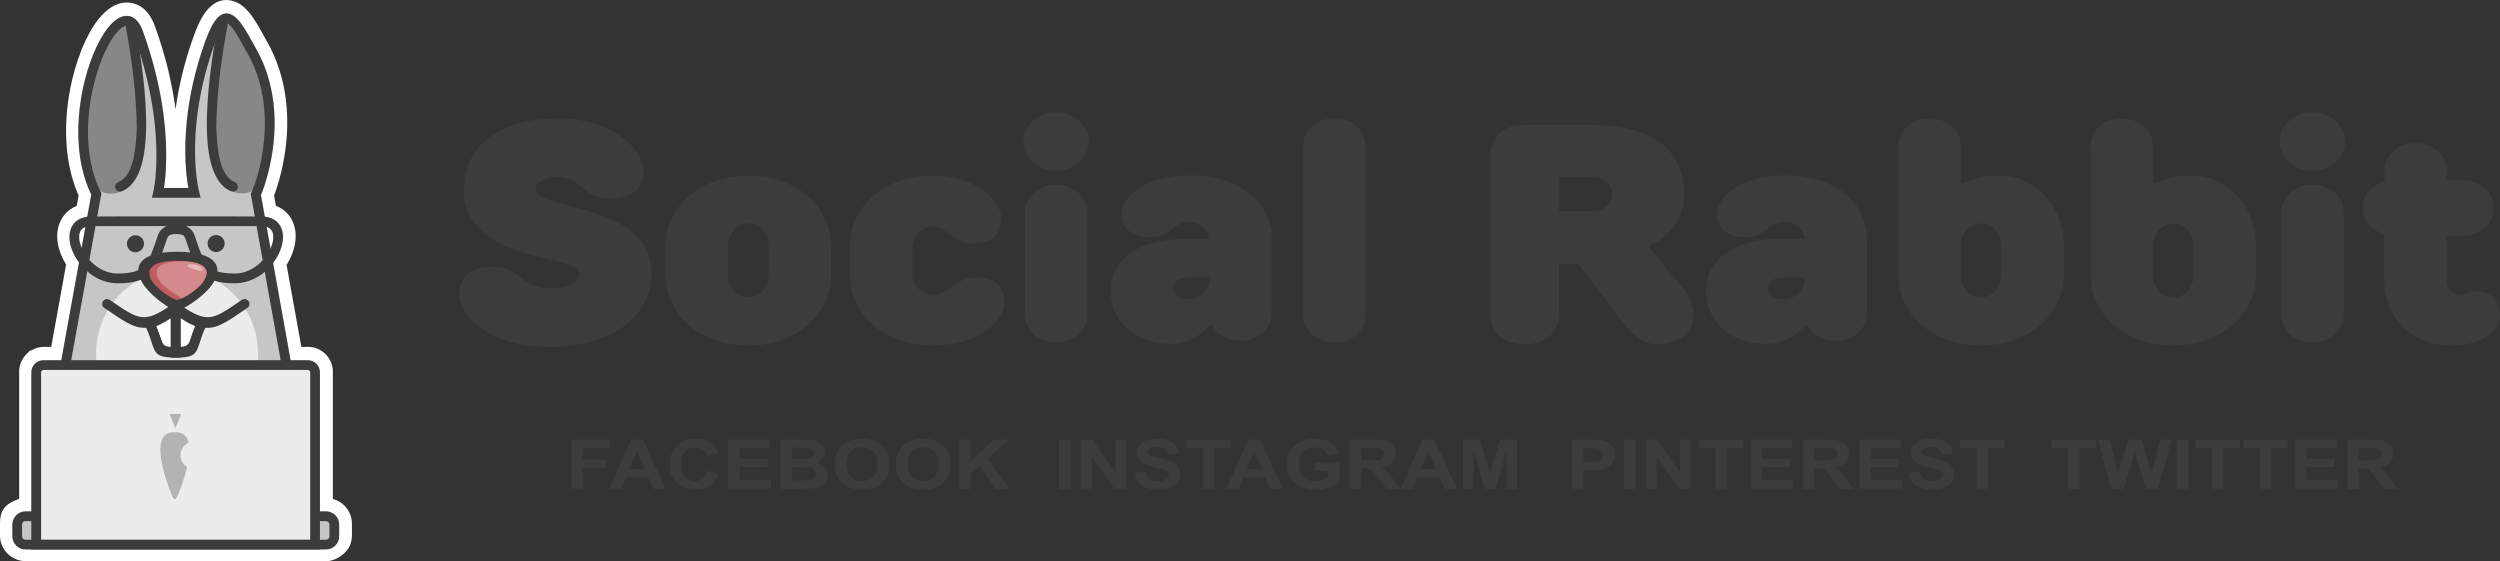 <svg width="245" height="55" viewBox="0 0 245 55" fill="none" xmlns="http://www.w3.org/2000/svg">
<rect x="0" y="0" width="245" height="55" fill="#333333" stroke="none"/>
<path d="M16.075 18.335H18.461C18.254 17.2 17.991 14.873 18.319 11.719C18.441 10.563 18.643 9.296 18.956 7.929L18.982 7.823C19.27 6.576 19.654 5.254 20.159 3.866C20.958 1.666 21.716 0.984 22.595 1.302C23.414 1.6 24.132 2.907 25.072 4.633L25.208 4.881C26.431 7.116 26.871 9.468 26.917 11.608C26.957 13.42 26.704 15.085 26.401 16.397L26.376 16.503V16.508C26.083 17.75 25.749 18.653 25.582 19.042L25.961 21.161C26.805 21.257 27.326 21.681 27.579 22.287C27.735 22.66 27.776 23.089 27.715 23.548C27.66 23.977 27.513 24.427 27.291 24.866C27.149 25.148 26.977 25.426 26.775 25.688L28.488 35.221H30.172C30.5 35.221 30.798 35.358 31.015 35.57C31.233 35.787 31.364 36.084 31.364 36.413V50.034H31.945C32.299 50.034 32.623 50.18 32.86 50.412C33.093 50.644 33.239 50.967 33.239 51.326V52.481C33.239 52.835 33.093 53.158 32.86 53.395C32.628 53.627 32.304 53.773 31.951 53.773H30.924H30.485C21.645 53.773 12.805 53.773 3.965 53.773H3.526H2.5C2.146 53.773 1.822 53.627 1.59 53.395C1.358 53.163 1.211 52.84 1.211 52.486V51.331C1.211 50.977 1.358 50.654 1.59 50.422C1.822 50.19 2.146 50.044 2.505 50.044H3.086V36.418C3.086 36.09 3.223 35.792 3.435 35.575C3.652 35.358 3.95 35.227 4.279 35.227H6.017L7.751 25.658C7.559 25.401 7.397 25.133 7.261 24.866C7.038 24.427 6.892 23.972 6.836 23.548C6.776 23.089 6.816 22.66 6.973 22.287C7.225 21.686 7.736 21.262 8.565 21.166L8.954 19.011C7.352 15.681 7.443 11.527 8.241 8.126C8.555 6.793 8.974 5.572 9.449 4.563C9.894 3.614 10.384 2.837 10.885 2.307C11.456 1.696 12.057 1.393 12.633 1.494C13.2 1.59 13.68 2.049 14.003 2.948C15.155 6.132 15.767 8.973 16.06 11.345C16.475 14.717 16.257 17.169 16.075 18.335ZM26.138 22.166L26.517 24.265C26.644 23.977 26.73 23.69 26.765 23.417C26.805 23.125 26.78 22.857 26.694 22.645C26.603 22.428 26.421 22.262 26.138 22.166ZM8.009 24.22L8.378 22.176C8.11 22.272 7.938 22.438 7.852 22.645C7.761 22.857 7.741 23.125 7.781 23.417C7.817 23.675 7.893 23.947 8.009 24.22Z" fill="white"/>
<path d="M18.463 19.552H14.647L14.869 18.144C14.97 17.508 15.082 16.448 15.077 15.035C15.072 14.046 15.011 12.86 14.839 11.487C14.688 10.251 14.45 8.898 14.096 7.455C13.783 6.173 13.373 4.805 12.853 3.357C12.752 3.079 12.646 2.887 12.534 2.766C12.489 2.721 12.459 2.696 12.433 2.691C12.403 2.686 12.357 2.701 12.292 2.731C12.13 2.807 11.958 2.943 11.781 3.13C11.599 3.326 11.397 3.594 11.19 3.922C10.978 4.255 10.771 4.639 10.568 5.068C10.341 5.562 10.129 6.087 9.942 6.627C9.76 7.167 9.588 7.757 9.441 8.388C9.037 10.109 8.825 12.032 8.946 13.919C9.052 15.514 9.391 17.079 10.063 18.467L10.235 18.82C9.173 24.689 8.107 30.564 7.046 36.433H4.311V51.25H2.507C2.497 51.25 2.487 51.25 2.482 51.25C2.477 51.25 2.471 51.26 2.461 51.265C2.456 51.27 2.451 51.281 2.446 51.291C2.446 51.296 2.441 51.301 2.441 51.311V52.467C2.441 52.477 2.441 52.487 2.441 52.487C2.446 52.497 2.451 52.507 2.456 52.512C2.461 52.517 2.471 52.522 2.482 52.527C2.487 52.527 2.492 52.527 2.502 52.527H3.968V52.532C30.891 52.537 -13.712 52.527 17.23 52.527H30.492H31.958C31.968 52.527 31.978 52.527 31.978 52.527C31.988 52.522 31.993 52.517 32.003 52.512C32.013 52.502 32.018 52.497 32.018 52.492C32.018 52.487 32.018 52.482 32.018 52.467V51.311C32.018 51.301 32.018 51.291 32.018 51.286C32.018 51.281 32.008 51.276 32.003 51.265V51.26C31.998 51.255 31.993 51.25 31.983 51.245C31.978 51.245 31.973 51.245 31.958 51.245H30.148V36.448H27.475C26.423 30.594 25.372 24.74 24.316 18.886L24.457 18.552C24.543 18.351 24.685 17.992 24.836 17.503C24.948 17.144 25.069 16.71 25.185 16.226V16.216L25.21 16.115C25.367 15.444 25.509 14.677 25.594 13.839C25.67 13.132 25.711 12.385 25.695 11.623C25.675 10.579 25.544 9.468 25.261 8.343C25.013 7.374 24.649 6.4 24.139 5.456L24.002 5.209C23.552 4.386 23.158 3.66 22.779 3.114C22.521 2.736 22.314 2.494 22.183 2.443C22.148 2.428 22.233 2.474 22.218 2.489C21.94 2.771 21.642 3.347 21.308 4.27C21.081 4.901 20.874 5.542 20.682 6.178C20.49 6.819 20.323 7.46 20.176 8.091L20.166 8.126L20.146 8.202C19.999 8.832 19.883 9.443 19.782 10.034C19.676 10.675 19.595 11.275 19.535 11.845C19.403 13.107 19.368 14.217 19.388 15.166C19.418 16.493 19.55 17.498 19.661 18.118L19.919 19.552H18.463ZM17.209 10.7C17.255 10.347 17.311 9.993 17.371 9.63C17.477 8.999 17.609 8.338 17.765 7.657L17.791 7.546C17.942 6.9 18.119 6.218 18.337 5.502C18.529 4.856 18.751 4.174 19.014 3.458C19.474 2.181 19.959 1.313 20.48 0.788C21.263 -0.004 22.097 -0.171 23.017 0.162C23.704 0.409 24.27 0.97 24.811 1.752C25.236 2.368 25.665 3.16 26.155 4.058L26.292 4.306C26.919 5.451 27.353 6.617 27.646 7.763C27.975 9.06 28.122 10.357 28.147 11.588C28.167 12.476 28.122 13.324 28.036 14.106C27.934 15.05 27.773 15.918 27.601 16.67V16.675L27.576 16.781V16.791C27.444 17.336 27.308 17.826 27.181 18.235C27.06 18.613 26.949 18.931 26.858 19.173L27.035 20.162C27.267 20.253 27.48 20.369 27.677 20.5C28.157 20.834 28.506 21.283 28.723 21.813C28.844 22.105 28.92 22.418 28.956 22.741C28.991 23.049 28.981 23.372 28.94 23.7C28.905 23.988 28.834 24.28 28.743 24.568C28.657 24.846 28.541 25.123 28.399 25.406C28.303 25.603 28.202 25.774 28.111 25.926L28.086 25.966L29.532 33.99H30.194C30.517 33.99 30.831 34.056 31.119 34.177C31.412 34.298 31.68 34.48 31.902 34.702H31.907V34.707C32.13 34.929 32.306 35.192 32.433 35.489C32.554 35.777 32.62 36.09 32.62 36.413V48.898C32.726 48.929 32.832 48.964 32.938 49.005C33.241 49.131 33.519 49.317 33.752 49.55C33.979 49.777 34.166 50.054 34.298 50.367C34.424 50.665 34.49 50.993 34.49 51.326V52.482C34.49 52.82 34.419 53.143 34.298 53.441C33.949 54.278 32.893 54.995 31.973 54.995H30.507V54.99C21.602 54.99 18.175 54.99 17.584 54.99H17.245H18.382C22.218 54.99 36.254 54.99 17.245 54.99C4.63 54.99 13.747 54.99 17.245 54.99H3.983V54.995H2.517C2.183 54.995 1.855 54.924 1.557 54.803C1.258 54.677 0.986 54.495 0.753 54.268L0.738 54.253C0.505 54.021 0.318 53.743 0.192 53.441C0.066 53.143 0 52.815 0 52.482V51.326C0 50.125 0.374 49.494 1.557 49.005C1.663 48.959 1.769 48.924 1.88 48.893V36.418H1.875C1.875 36.095 1.941 35.782 2.062 35.494C2.188 35.197 2.365 34.929 2.588 34.707L2.947 34.349H3.053C3.154 34.288 3.265 34.233 3.376 34.182C3.664 34.061 3.978 33.995 4.301 33.995H5.019L6.479 25.926L6.464 25.906C6.363 25.744 6.272 25.578 6.186 25.406C6.045 25.123 5.929 24.846 5.843 24.568C5.752 24.28 5.681 23.988 5.646 23.7C5.6 23.372 5.595 23.049 5.63 22.741C5.666 22.413 5.742 22.1 5.863 21.813C6.08 21.293 6.419 20.849 6.894 20.516C7.086 20.379 7.293 20.268 7.521 20.177L7.703 19.168C6.995 17.568 6.631 15.832 6.515 14.086C6.373 11.941 6.611 9.776 7.066 7.843C7.228 7.162 7.415 6.496 7.632 5.86C7.859 5.184 8.102 4.573 8.355 4.038C8.597 3.518 8.855 3.039 9.128 2.615C9.401 2.186 9.694 1.802 10.007 1.469C10.412 1.04 10.836 0.717 11.266 0.515C11.776 0.278 12.307 0.192 12.848 0.283C13.404 0.379 13.904 0.642 14.329 1.096C14.667 1.454 14.95 1.929 15.168 2.529C15.724 4.058 16.153 5.517 16.492 6.884C16.81 8.267 17.048 9.539 17.209 10.7ZM30.487 52.557C25.974 52.557 14.89 52.557 30.487 52.557V52.557ZM17.563 55C17.28 55 17.644 55 18.367 55C18.554 55 18.357 55 17.563 55ZM4.306 36.418V36.428V36.418Z" fill="white"/>
<path d="M16.074 18.406H18.469C18.262 17.276 17.994 14.944 18.323 11.775C18.555 9.544 19.091 6.89 20.157 3.942C20.956 1.742 21.714 1.061 22.593 1.379C23.412 1.676 24.13 2.983 25.07 4.709L25.207 4.957C26.43 7.192 26.869 9.544 26.915 11.684C26.991 15.292 25.914 18.326 25.576 19.108L28.861 37.382H5.637L8.952 19.067C6.723 14.434 7.77 8.222 9.443 4.634C9.887 3.685 10.378 2.908 10.878 2.378C11.449 1.767 12.05 1.464 12.627 1.565C13.193 1.661 13.673 2.12 13.996 3.019C15.149 6.203 15.76 9.045 16.053 11.416C16.473 14.788 16.256 17.241 16.074 18.406Z" fill="#C6C6C6"/>
<path fill-rule="evenodd" clip-rule="evenodd" d="M17.349 26.49C12.967 26.49 9.414 30.149 9.414 34.666C9.414 35.635 9.581 36.563 9.879 37.426H24.819C25.122 36.563 25.284 35.635 25.284 34.666C25.284 30.154 21.731 26.49 17.349 26.49Z" fill="#ECECEC"/>
<path fill-rule="evenodd" clip-rule="evenodd" d="M13.322 16.261C13.721 18.911 10.259 19.628 9.541 18.391C6.402 13.001 10.698 1.091 12.503 2.509C14.019 3.695 13.114 14.873 13.322 16.261Z" fill="#878787"/>
<path fill-rule="evenodd" clip-rule="evenodd" d="M21.258 16.236C20.859 18.886 24.321 19.602 25.039 18.366C28.177 12.976 23.881 1.066 22.077 2.484C20.561 3.675 21.465 14.853 21.258 16.236Z" fill="#878787"/>
<path d="M19.048 19.376H14.883L15.025 18.79C15.181 18.144 15.591 15.545 15.095 11.548C14.807 9.232 14.216 6.461 13.089 3.362C12.897 2.822 12.68 2.56 12.462 2.52C12.225 2.479 11.911 2.671 11.568 3.045C11.143 3.494 10.708 4.185 10.304 5.053C8.702 8.485 7.696 14.445 9.869 18.8L9.94 18.942L6.771 36.439H27.711L24.567 18.962L24.658 18.811C24.805 18.563 26.033 15.515 25.952 11.715C25.911 9.711 25.497 7.511 24.36 5.427L24.223 5.179C23.379 3.635 22.742 2.459 22.262 2.287C21.969 2.182 21.605 2.721 21.044 4.276C20.008 7.142 19.493 9.716 19.265 11.886C18.871 15.646 19.351 18.149 19.513 18.78L19.664 19.376H19.048ZM16.066 18.422H18.462C18.254 17.291 17.986 14.96 18.315 11.79C18.547 9.56 19.083 6.905 20.15 3.958C20.948 1.758 21.706 1.076 22.586 1.394C23.404 1.692 24.122 2.999 25.062 4.725L25.199 4.972C26.422 7.208 26.862 9.56 26.907 11.7C26.983 15.308 25.906 18.341 25.568 19.123L28.853 37.398H5.629L8.944 19.083C6.716 14.45 7.762 8.238 9.435 4.649C9.879 3.701 10.37 2.923 10.87 2.393C11.441 1.783 12.043 1.48 12.619 1.581C13.185 1.677 13.665 2.136 13.989 3.034C15.141 6.219 15.752 9.06 16.046 11.432C16.465 14.803 16.248 17.261 16.066 18.422Z" fill="#3C3C3B"/>
<path d="M17.215 21.207H17.806L25.569 21.212C26.641 21.207 27.282 21.661 27.576 22.358C27.732 22.731 27.773 23.165 27.712 23.619C27.657 24.043 27.51 24.497 27.288 24.937C26.56 26.39 24.973 27.763 23.012 27.763C21.354 27.763 20.404 27.435 19.716 26.713C19.054 26.017 18.721 25.022 18.251 23.619C18.175 23.387 18.119 23.246 18.069 23.201C18.003 22.862 16.643 22.827 16.472 23.201C16.421 23.246 16.37 23.392 16.29 23.619C15.82 25.022 15.481 26.017 14.824 26.713C14.136 27.435 13.186 27.763 11.529 27.763C9.568 27.763 7.986 26.39 7.253 24.937C7.03 24.497 6.884 24.043 6.828 23.619C6.768 23.16 6.808 22.731 6.965 22.358C7.253 21.666 7.9 21.207 8.971 21.212L16.734 21.207H17.215ZM17.27 22.156C14.505 22.156 11.736 22.161 8.971 22.161C8.349 22.156 7.991 22.378 7.849 22.721C7.758 22.933 7.738 23.201 7.778 23.493C7.819 23.816 7.935 24.164 8.107 24.508C8.698 25.689 9.972 26.804 11.529 26.804C12.888 26.804 13.641 26.567 14.132 26.052C14.647 25.507 14.955 24.598 15.385 23.317C15.511 22.943 15.612 22.691 15.82 22.499C16.669 21.712 17.866 21.707 18.721 22.499C18.928 22.691 19.029 22.943 19.155 23.317C19.585 24.598 19.893 25.512 20.409 26.052C20.899 26.567 21.652 26.804 23.012 26.804C24.568 26.804 25.842 25.689 26.433 24.508C26.605 24.159 26.721 23.816 26.762 23.493C26.802 23.201 26.777 22.933 26.691 22.721C26.55 22.383 26.196 22.161 25.569 22.161C22.805 22.161 20.035 22.156 17.27 22.156Z" fill="#3C3C3B"/>
<path d="M16.759 29.151C16.759 28.888 16.972 28.676 17.235 28.676C17.497 28.676 17.71 28.888 17.71 29.151V30.18C17.71 30.342 17.629 30.488 17.503 30.574C14.152 32.86 13.626 32.496 10.437 30.321L10.224 30.18C10.007 30.034 9.952 29.736 10.098 29.519C10.245 29.302 10.543 29.246 10.76 29.393L10.967 29.534C13.626 31.351 14.116 31.689 16.744 29.928L16.759 29.151Z" fill="#3C3C3B"/>
<path d="M16.76 29.151C16.76 28.888 16.972 28.676 17.235 28.676C17.498 28.676 17.71 28.888 17.71 29.151V29.928C20.338 31.689 20.833 31.351 23.487 29.534L23.704 29.393C23.922 29.246 24.22 29.302 24.366 29.519C24.513 29.736 24.457 30.034 24.24 30.18L24.028 30.321C20.838 32.502 20.318 32.86 16.962 30.574C16.835 30.488 16.755 30.342 16.755 30.18L16.76 29.151Z" fill="#3C3C3B"/>
<path fill-rule="evenodd" clip-rule="evenodd" d="M14.915 31.8C16.79 30.892 17.215 30.549 17.215 30.549L19.58 31.78C19.58 31.78 19.095 33.445 18.882 33.738C18.67 34.031 18.215 34.349 17.745 34.369C17.28 34.389 16.012 34.455 15.865 34.223C15.713 33.99 14.915 31.8 14.915 31.8Z" fill="white" stroke="black" stroke-width="0.567" stroke-miterlimit="22.926"/>
<path d="M17.695 30.2V35.045H17.215C15.339 35.045 15.218 34.677 14.829 33.461C14.703 33.067 14.541 32.557 14.227 31.926C14.071 31.618 14.147 31.386 14.435 31.22C14.495 31.184 14.581 31.154 14.697 31.104C14.95 31.008 15.385 30.836 15.708 30.639C16.194 30.347 16.598 30.039 16.83 29.862L16.947 29.776L17.22 30.195H17.695V30.2ZM16.739 34.001V31.169C16.573 31.285 16.386 31.407 16.178 31.533C15.9 31.704 15.572 31.851 15.309 31.957C15.516 32.431 15.638 32.815 15.739 33.127C15.921 33.703 15.996 33.94 16.739 34.001Z" fill="#3C3C3B"/>
<path d="M17.694 31.169V34C18.436 33.94 18.512 33.703 18.694 33.127C18.795 32.814 18.917 32.431 19.124 31.956C18.861 31.85 18.532 31.704 18.255 31.532C18.047 31.411 17.86 31.285 17.694 31.169ZM16.738 34.53V30.2H17.218L17.491 29.781L17.608 29.867C17.835 30.039 18.244 30.352 18.73 30.644C19.053 30.841 19.488 31.013 19.741 31.108C19.862 31.154 19.948 31.189 20.003 31.225C20.286 31.386 20.362 31.623 20.21 31.931C19.897 32.562 19.73 33.072 19.609 33.465C19.22 34.682 19.099 35.05 17.224 35.05H16.743V34.53H16.738Z" fill="#3C3C3B"/>
<path fill-rule="evenodd" clip-rule="evenodd" d="M32.83 50.746H2.156V53.214H32.83V50.746Z" fill="#C6C6C6"/>
<path d="M2.497 50.11H31.948C32.301 50.11 32.625 50.256 32.862 50.488C33.095 50.72 33.242 51.043 33.242 51.402V52.557C33.242 52.911 33.095 53.234 32.862 53.471C32.63 53.703 32.306 53.849 31.953 53.849H2.497C2.143 53.849 1.82 53.703 1.587 53.471C1.355 53.239 1.208 52.916 1.208 52.562V51.407C1.208 51.053 1.355 50.73 1.587 50.498C1.815 50.256 2.138 50.11 2.497 50.11ZM31.948 51.069H2.497C2.406 51.069 2.32 51.104 2.259 51.17C2.199 51.23 2.163 51.311 2.163 51.407V52.562C2.163 52.653 2.199 52.739 2.259 52.8C2.32 52.86 2.401 52.895 2.497 52.895H31.948C32.039 52.895 32.124 52.86 32.185 52.8C32.246 52.739 32.286 52.653 32.286 52.562V51.407C32.286 51.316 32.251 51.23 32.185 51.17C32.119 51.104 32.039 51.069 31.948 51.069Z" fill="#3C3C3B"/>
<path fill-rule="evenodd" clip-rule="evenodd" d="M4.272 35.772H30.165C30.559 35.772 30.883 36.094 30.883 36.488V53.37H3.555V36.488C3.555 36.094 3.878 35.772 4.272 35.772Z" fill="#EBECEC"/>
<path fill-rule="evenodd" clip-rule="evenodd" d="M5.388 36.529H29.051C29.41 36.529 29.708 36.822 29.708 37.185V52.613H4.73V37.185C4.73 36.827 5.029 36.529 5.388 36.529Z" fill="#EBECEC"/>
<path d="M4.269 35.297H30.162C30.491 35.297 30.789 35.433 31.006 35.645C31.223 35.862 31.355 36.16 31.355 36.488V53.849C21.924 53.849 12.498 53.849 3.066 53.849V36.488C3.066 36.16 3.203 35.862 3.415 35.645C3.643 35.428 3.941 35.297 4.269 35.297ZM30.167 36.251H4.269C4.204 36.251 4.143 36.276 4.097 36.321C4.052 36.367 4.027 36.422 4.027 36.488V52.89H30.399V36.488C30.399 36.422 30.374 36.362 30.329 36.316C30.293 36.276 30.233 36.251 30.167 36.251Z" fill="#3C3C3B"/>
<path fill-rule="evenodd" clip-rule="evenodd" d="M16.866 48.581C16.35 47.39 14.47 42.338 17.022 42.363C17.058 42.363 17.098 42.363 17.134 42.368C17.169 42.368 17.204 42.363 17.245 42.363C17.973 42.358 18.341 42.762 18.483 43.372C18.018 43.589 17.689 44.059 17.689 44.609C17.689 45.093 17.947 45.522 18.331 45.76C18.064 46.94 17.619 48.086 17.401 48.581C17.29 48.838 17.204 48.929 17.134 48.919C17.068 48.929 16.982 48.843 16.866 48.581Z" fill="#B3B3B3"/>
<path fill-rule="evenodd" clip-rule="evenodd" d="M17.186 41.96L16.898 41.264L16.609 40.572H17.186H17.767L17.474 41.264L17.186 41.96Z" fill="#B3B3B3"/>
<path fill-rule="evenodd" clip-rule="evenodd" d="M13.277 23.054C12.818 23.054 12.438 23.428 12.438 23.887C12.438 24.346 12.812 24.725 13.277 24.725C13.737 24.725 14.111 24.351 14.111 23.887C14.117 23.428 13.742 23.054 13.277 23.054Z" fill="#3C3C3B"/>
<path fill-rule="evenodd" clip-rule="evenodd" d="M17.26 24.74C17.265 24.74 17.27 24.74 17.276 24.74C17.503 24.74 17.72 24.745 17.922 24.755C24.306 25.148 17.569 29.706 17.23 29.605C16.204 29.342 10.655 25.113 16.472 24.76C16.725 24.75 17.008 24.74 17.26 24.74Z" fill="white"/>
<path d="M17.435 24.674H17.445C17.567 24.674 17.683 24.674 17.789 24.679C17.915 24.684 18.026 24.684 18.117 24.694C19.8 24.8 20.695 25.209 21.074 25.769C21.372 26.208 21.367 26.698 21.17 27.197C21.003 27.616 20.7 28.04 20.331 28.439C19.29 29.564 17.572 30.498 17.284 30.478V30.483C16.743 30.346 15.105 29.256 14.221 28.111C13.902 27.697 13.665 27.268 13.584 26.849C13.488 26.354 13.594 25.89 13.998 25.502C14.438 25.078 15.262 24.78 16.621 24.699C16.748 24.689 16.894 24.684 17.056 24.679C17.177 24.674 17.309 24.674 17.435 24.674ZM17.435 25.557H17.44C17.521 25.557 17.597 25.557 17.668 25.562C17.748 25.562 17.824 25.567 17.885 25.572C19.002 25.643 19.593 25.91 19.846 26.284C20.043 26.576 20.038 26.899 19.912 27.233C19.8 27.51 19.598 27.793 19.356 28.055C18.668 28.802 17.526 29.418 17.334 29.408C16.975 29.317 15.889 28.595 15.302 27.833C15.09 27.561 14.933 27.273 14.878 26.995C14.812 26.667 14.883 26.359 15.151 26.102C15.444 25.819 15.99 25.623 16.889 25.567C16.975 25.562 17.071 25.557 17.177 25.552C17.263 25.557 17.349 25.557 17.435 25.557Z" fill="#3C3C3B"/>
<path d="M17.439 25.558H17.449C17.535 25.558 17.62 25.558 17.696 25.563C17.787 25.563 17.868 25.568 17.934 25.573C19.152 25.644 19.794 25.911 20.067 26.285C20.279 26.577 20.279 26.9 20.137 27.233C20.016 27.511 19.799 27.794 19.531 28.056C18.778 28.803 17.54 29.419 17.327 29.408C16.938 29.318 15.755 28.596 15.114 27.834C14.881 27.561 14.709 27.274 14.654 26.996C14.583 26.668 14.659 26.36 14.952 26.103C15.27 25.82 15.862 25.623 16.847 25.568C16.938 25.563 17.044 25.558 17.16 25.553C17.252 25.558 17.342 25.558 17.439 25.558Z" fill="#BE5D60"/>
<path d="M17.799 25.617H17.804C17.88 25.617 17.956 25.617 18.022 25.622C18.102 25.622 18.173 25.627 18.229 25.632C19.295 25.693 19.861 25.94 20.104 26.278C20.291 26.541 20.291 26.838 20.165 27.136C20.058 27.389 19.861 27.712 19.629 27.949C18.947 28.681 17.845 29.251 17.759 29.246C17.708 29.155 16.227 28.262 15.757 27.686C15.555 27.439 15.404 27.182 15.353 26.929C15.292 26.632 15.358 26.354 15.616 26.122C15.894 25.869 16.414 25.688 17.279 25.637C17.36 25.632 17.451 25.627 17.557 25.627C17.633 25.617 17.718 25.617 17.799 25.617Z" fill="#D48A8C"/>
<path d="M12.249 2.18C12.204 1.923 12.376 1.676 12.633 1.63C12.891 1.585 13.139 1.756 13.184 2.014C13.578 4.184 14.215 7.919 14.311 11.29C14.412 14.812 13.912 17.967 11.931 18.739C11.683 18.835 11.41 18.713 11.314 18.466C11.218 18.219 11.339 17.946 11.587 17.851C13.088 17.265 13.457 14.474 13.361 11.315C13.27 8.004 12.643 4.32 12.249 2.18Z" fill="#3C3C3B"/>
<path d="M21.409 2.014C21.455 1.757 21.703 1.585 21.96 1.631C22.218 1.676 22.39 1.923 22.344 2.181C21.955 4.321 21.329 8.01 21.233 11.315C21.142 14.475 21.511 17.265 23.006 17.851C23.254 17.947 23.375 18.224 23.279 18.467C23.183 18.714 22.905 18.835 22.663 18.739C20.682 17.967 20.176 14.813 20.282 11.29C20.378 7.914 21.015 4.179 21.409 2.014Z" fill="#3C3C3B"/>
<path fill-rule="evenodd" clip-rule="evenodd" d="M18.367 26.087C18.357 26.143 20.035 26.92 19.863 26.324C19.767 25.991 18.433 25.668 18.367 26.087Z" fill="#E9B7B9"/>
<path fill-rule="evenodd" clip-rule="evenodd" d="M21.177 23.034C20.717 23.034 20.343 23.407 20.343 23.867C20.343 24.326 20.717 24.704 21.177 24.704C21.637 24.704 22.016 24.331 22.016 23.867C22.016 23.407 21.642 23.034 21.177 23.034Z" fill="#3C3C3B"/>
<path d="M56.786 26.738C56.786 27.497 56.018 28.256 53.727 28.256C51.13 28.256 50.822 26.131 48.365 26.131C46.075 26.131 45 27.194 45 28.851C45 30.976 48.058 34 53.727 34C60.471 34 63.837 30.673 63.837 26.738C63.837 19.78 52.499 20.678 52.499 18.566C52.499 17.958 53.113 17.351 54.649 17.351C56.939 17.351 57.246 19.476 59.703 19.476C61.994 19.476 63.069 18.414 63.069 16.756C63.069 14.631 60.011 11.607 54.649 11.607C48.519 11.607 45.461 14.631 45.461 18.566C45.461 25.84 56.786 24.929 56.786 26.738ZM73.332 21.893C74.407 21.893 75.328 22.804 75.328 24.157V26.877C75.328 28.244 74.407 29.142 73.332 29.142C72.257 29.142 71.336 28.231 71.336 26.877V24.157C71.336 22.804 72.257 21.893 73.332 21.893ZM73.332 33.861C78.233 33.861 81.445 30.685 81.445 26.903V24.183C81.445 20.4 78.233 17.224 73.332 17.224C68.431 17.224 65.219 20.4 65.219 24.183V26.903C65.219 30.673 68.431 33.861 73.332 33.861ZM83.288 26.89C83.288 30.673 86.5 33.848 91.401 33.848C95.995 33.848 98.439 31.432 98.439 29.61C98.439 28.092 97.518 27.194 95.688 27.194C93.538 27.194 93.244 28.864 91.401 28.864C90.326 28.864 89.405 27.953 89.405 26.89V24.17C89.405 23.107 90.326 22.196 91.401 22.196C92.936 22.196 93.244 23.866 95.381 23.866C97.223 23.866 98.132 22.955 98.132 21.45C98.132 19.666 95.688 17.212 91.388 17.212C86.487 17.212 83.275 20.387 83.275 24.17V26.89H83.288ZM106.565 20.843C106.565 19.325 105.337 18.123 103.507 18.123C101.664 18.123 100.448 19.337 100.448 20.843V30.837C100.448 32.355 101.677 33.557 103.507 33.557C105.349 33.557 106.565 32.343 106.565 30.837V20.843ZM103.494 11C101.651 11 100.282 12.366 100.282 13.872C100.282 15.39 101.664 16.744 103.494 16.744C105.337 16.744 106.706 15.377 106.706 13.872C106.706 12.366 105.337 11 103.494 11ZM124.634 23.411C124.634 20.084 121.729 17.199 116.674 17.199C111.927 17.199 109.931 19.464 109.931 20.982C109.931 22.348 110.852 23.246 112.682 23.246C114.832 23.246 114.832 21.728 116.662 21.728C117.583 21.728 118.504 22.639 118.504 23.398H116.508C111.146 23.398 108.856 25.663 108.856 28.547C108.856 31.419 111.146 33.696 114.678 33.696C117.276 33.696 118.504 31.875 118.504 31.875H118.812C118.812 31.875 119.426 33.393 121.563 33.393C123.406 33.393 124.621 32.178 124.621 30.673V23.411H124.634ZM118.504 27.472C118.504 28.408 117.583 29.319 116.508 29.319C115.433 29.319 114.972 28.864 114.972 28.256C114.972 27.649 115.433 27.194 116.508 27.194H118.504V27.472ZM133.822 14.327C133.822 12.809 132.594 11.607 130.764 11.607C128.921 11.607 127.705 12.822 127.705 14.327V30.825C127.705 32.343 128.934 33.545 130.764 33.545C132.606 33.545 133.822 32.33 133.822 30.825V14.327ZM154.642 25.84L159.543 32.203C159.543 32.203 160.772 33.722 162.295 33.722C164.739 33.722 165.967 32.507 165.967 30.698C165.967 29.483 164.739 27.978 164.739 27.978L161.681 24.347V24.044C161.681 24.044 165.046 22.829 165.046 19.046C165.046 14.96 162.295 12.24 155.858 12.24H149.421C147.271 12.24 146.056 13.454 146.056 15.264V30.711C146.056 32.532 147.284 33.734 149.421 33.734C151.571 33.734 152.787 32.52 152.787 30.711V25.865H154.642V25.84ZM152.8 20.691V17.364H155.858C157.24 17.364 158.008 18.123 158.008 19.034C158.008 19.944 157.24 20.703 155.858 20.703H152.8V20.691ZM182.974 23.411C182.974 20.084 180.069 17.199 175.015 17.199C170.267 17.199 168.271 19.464 168.271 20.982C168.271 22.348 169.192 23.246 171.022 23.246C173.172 23.246 173.172 21.728 175.002 21.728C175.923 21.728 176.845 22.639 176.845 23.398H174.848C169.487 23.398 167.196 25.663 167.196 28.547C167.196 31.419 169.487 33.696 173.018 33.696C175.616 33.696 176.845 31.875 176.845 31.875H177.152C177.152 31.875 177.766 33.393 179.903 33.393C181.746 33.393 182.961 32.178 182.961 30.673V23.411H182.974ZM176.845 27.472C176.845 28.408 175.923 29.319 174.848 29.319C173.773 29.319 173.313 28.864 173.313 28.256C173.313 27.649 173.773 27.194 174.848 27.194H176.845V27.472ZM186.033 26.89C186.033 30.673 189.245 33.848 194.146 33.848C199.047 33.848 202.259 30.673 202.259 26.89V24.17C202.259 20.084 199.354 17.212 195.976 17.212C193.378 17.212 192.457 17.971 192.457 17.971H192.162V14.34C192.162 12.822 190.934 11.62 189.104 11.62C187.261 11.62 186.046 12.834 186.046 14.34V26.89H186.033ZM196.142 26.89C196.142 28.256 195.221 29.155 194.146 29.155C193.071 29.155 192.15 28.244 192.15 26.89V24.17C192.15 22.804 193.071 21.905 194.146 21.905C195.221 21.905 196.142 22.816 196.142 24.17V26.89ZM204.869 26.89C204.869 30.673 208.081 33.848 212.983 33.848C217.884 33.848 221.096 30.673 221.096 26.89V24.17C221.096 20.084 218.191 17.212 214.813 17.212C212.215 17.212 211.293 17.971 211.293 17.971H210.986V14.34C210.986 12.822 209.758 11.62 207.928 11.62C206.085 11.62 204.869 12.834 204.869 14.34V26.89ZM214.979 26.89C214.979 28.256 214.058 29.155 212.983 29.155C211.908 29.155 210.986 28.244 210.986 26.89V24.17C210.986 22.804 211.908 21.905 212.983 21.905C214.058 21.905 214.979 22.816 214.979 24.17V26.89ZM229.682 20.843C229.682 19.325 228.454 18.123 226.624 18.123C224.781 18.123 223.565 19.337 223.565 20.843V30.837C223.565 32.355 224.794 33.557 226.624 33.557C228.467 33.557 229.682 32.343 229.682 30.837V20.843ZM226.611 11C224.768 11 223.399 12.366 223.399 13.872C223.399 15.39 224.781 16.744 226.611 16.744C228.454 16.744 229.823 15.377 229.823 13.872C229.836 12.366 228.454 11 226.611 11ZM233.662 17.806C233.662 17.806 231.512 18.414 231.512 20.375C231.512 22.348 233.662 22.943 233.662 22.943V27.485C233.662 31.116 236.413 33.848 240.099 33.848C243.464 33.848 245 32.33 245 30.825C245 29.458 244.079 28.56 242.556 28.56C241.942 28.56 241.634 28.864 241.02 28.864C240.406 28.864 239.792 28.256 239.792 27.497V23.107H241.327C243.17 23.107 244.386 21.931 244.386 20.387C244.386 18.869 243.157 17.667 241.327 17.667H239.792V16.756C239.792 15.238 238.563 14.036 236.733 14.036C234.891 14.036 233.675 15.251 233.675 16.756V17.806H233.662Z" fill="#3C3C3B"/>
<path d="M56 47.902V43.086H59.785V43.895H57.121V45.034H59.42V45.843H57.121V47.89H56V47.902ZM65.223 47.902H64.018L63.541 46.811H61.341L60.878 47.902H59.7L61.831 43.086H63.009L65.223 47.902ZM63.191 45.99L62.42 44.213L61.677 45.99H63.191ZM69.344 46.125L70.424 46.419C70.255 46.946 69.989 47.338 69.597 47.596C69.218 47.853 68.728 47.975 68.139 47.975C67.41 47.975 66.807 47.755 66.331 47.326C65.854 46.885 65.63 46.297 65.63 45.537C65.63 44.74 65.868 44.115 66.345 43.674C66.821 43.233 67.438 43.012 68.209 43.012C68.882 43.012 69.428 43.184 69.849 43.539C70.101 43.748 70.284 44.042 70.41 44.422L69.316 44.654C69.246 44.409 69.12 44.213 68.91 44.066C68.7 43.919 68.447 43.846 68.153 43.846C67.746 43.846 67.41 43.968 67.158 44.225C66.905 44.483 66.779 44.9 66.779 45.463C66.779 46.076 66.905 46.505 67.158 46.762C67.41 47.02 67.732 47.154 68.139 47.154C68.433 47.154 68.686 47.069 68.896 46.909C69.092 46.738 69.246 46.48 69.344 46.125ZM71.363 47.902V43.086H75.442V43.895H72.484V44.961H75.232V45.77H72.484V47.069H75.554V47.877H71.363V47.902ZM76.493 43.086H78.694C79.128 43.086 79.451 43.098 79.675 43.135C79.885 43.172 80.082 43.233 80.25 43.331C80.418 43.429 80.558 43.564 80.67 43.735C80.782 43.907 80.838 44.091 80.838 44.299C80.838 44.52 80.768 44.728 80.628 44.912C80.488 45.096 80.306 45.243 80.068 45.328C80.404 45.414 80.656 45.561 80.838 45.77C81.021 45.978 81.105 46.223 81.105 46.493C81.105 46.713 81.049 46.922 80.937 47.13C80.825 47.338 80.656 47.498 80.46 47.632C80.264 47.755 80.011 47.828 79.717 47.865C79.535 47.877 79.086 47.89 78.371 47.902H76.493V43.086ZM77.615 43.882V44.985H78.344C78.778 44.985 79.044 44.985 79.142 44.973C79.339 44.949 79.479 44.9 79.591 44.801C79.703 44.703 79.759 44.581 79.759 44.422C79.759 44.275 79.717 44.152 79.619 44.054C79.521 43.956 79.381 43.907 79.198 43.882C79.086 43.87 78.778 43.87 78.245 43.87H77.615V43.882ZM77.615 45.794V47.081H78.638C79.044 47.081 79.297 47.069 79.395 47.056C79.563 47.032 79.689 46.971 79.801 46.86C79.899 46.762 79.955 46.627 79.955 46.456C79.955 46.309 79.913 46.186 79.829 46.088C79.745 45.99 79.633 45.917 79.479 45.868C79.325 45.819 79.002 45.794 78.498 45.794H77.615ZM81.806 45.525C81.806 45.034 81.89 44.618 82.058 44.287C82.184 44.042 82.352 43.821 82.577 43.625C82.787 43.429 83.025 43.282 83.291 43.196C83.628 43.074 84.034 43 84.483 43C85.296 43 85.941 43.221 86.431 43.662C86.922 44.103 87.16 44.716 87.16 45.5C87.16 46.284 86.922 46.885 86.431 47.326C85.955 47.767 85.296 47.988 84.497 47.988C83.684 47.988 83.025 47.767 82.549 47.326C82.058 46.897 81.806 46.297 81.806 45.525ZM82.955 45.488C82.955 46.027 83.095 46.444 83.39 46.725C83.684 47.007 84.049 47.142 84.483 47.142C84.932 47.142 85.296 47.007 85.576 46.725C85.857 46.444 85.997 46.027 85.997 45.463C85.997 44.912 85.857 44.495 85.576 44.225C85.296 43.956 84.932 43.821 84.469 43.821C84.006 43.821 83.642 43.956 83.362 44.238C83.095 44.52 82.955 44.936 82.955 45.488ZM87.791 45.525C87.791 45.034 87.875 44.618 88.043 44.287C88.169 44.042 88.338 43.821 88.562 43.625C88.772 43.429 89.011 43.282 89.277 43.196C89.613 43.074 90.02 43 90.468 43C91.281 43 91.926 43.221 92.417 43.662C92.907 44.103 93.146 44.716 93.146 45.5C93.146 46.284 92.907 46.885 92.417 47.326C91.94 47.767 91.281 47.988 90.482 47.988C89.669 47.988 89.011 47.767 88.534 47.326C88.029 46.897 87.791 46.297 87.791 45.525ZM88.941 45.488C88.941 46.027 89.081 46.444 89.375 46.725C89.669 47.007 90.034 47.142 90.468 47.142C90.917 47.142 91.281 47.007 91.562 46.725C91.842 46.444 91.982 46.027 91.982 45.463C91.982 44.912 91.842 44.495 91.562 44.225C91.281 43.956 90.917 43.821 90.454 43.821C89.992 43.821 89.627 43.956 89.347 44.238C89.081 44.52 88.941 44.936 88.941 45.488ZM94.015 47.902V43.086H95.122V45.218L97.365 43.086H98.865L96.79 44.961L98.977 47.902H97.533L96.019 45.647L95.122 46.456V47.914H94.015V47.902ZM103.785 47.902V43.086H104.906V47.902H103.785ZM105.957 47.902V43.086H107.037L109.308 46.309V43.086H110.331V47.902H109.223L106.995 44.74V47.902H105.957ZM111.214 46.346L112.293 46.248C112.363 46.566 112.489 46.799 112.686 46.946C112.882 47.093 113.148 47.167 113.485 47.167C113.835 47.167 114.115 47.105 114.284 46.971C114.466 46.836 114.55 46.689 114.55 46.505C114.55 46.395 114.508 46.297 114.438 46.211C114.368 46.137 114.228 46.064 114.045 46.002C113.919 45.966 113.625 45.892 113.162 45.794C112.574 45.659 112.153 45.5 111.915 45.316C111.578 45.047 111.41 44.728 111.41 44.348C111.41 44.103 111.494 43.87 111.648 43.662C111.803 43.453 112.041 43.282 112.335 43.172C112.63 43.061 112.994 43 113.415 43C114.101 43 114.62 43.135 114.97 43.404C115.321 43.674 115.503 44.029 115.517 44.471L114.41 44.507C114.368 44.262 114.256 44.078 114.101 43.968C113.947 43.858 113.709 43.809 113.401 43.809C113.078 43.809 112.826 43.87 112.644 43.98C112.531 44.054 112.461 44.152 112.461 44.275C112.461 44.385 112.517 44.483 112.63 44.569C112.77 44.679 113.106 44.777 113.653 44.887C114.186 44.998 114.592 45.12 114.844 45.23C115.097 45.353 115.307 45.512 115.447 45.721C115.587 45.929 115.671 46.186 115.671 46.493C115.671 46.762 115.587 47.032 115.405 47.265C115.223 47.51 114.984 47.681 114.662 47.804C114.34 47.926 113.947 47.975 113.471 47.975C112.77 47.975 112.237 47.841 111.873 47.559C111.508 47.289 111.284 46.873 111.214 46.346ZM117.872 47.902V43.907H116.246V43.098H120.605V43.907H118.979V47.902H117.872ZM125.708 47.902H124.502L124.026 46.811H121.825L121.362 47.902H120.185L122.316 43.086H123.493L125.708 47.902ZM123.675 45.99L122.904 44.213L122.161 45.99H123.675ZM128.862 46.137V45.328H131.258V47.252C131.02 47.449 130.684 47.62 130.249 47.779C129.815 47.926 129.366 48 128.904 48C128.329 48 127.824 47.89 127.404 47.681C126.983 47.473 126.661 47.167 126.437 46.775C126.226 46.382 126.114 45.953 126.114 45.488C126.114 44.985 126.24 44.544 126.479 44.152C126.717 43.76 127.067 43.466 127.53 43.257C127.88 43.098 128.315 43.012 128.848 43.012C129.534 43.012 130.067 43.135 130.446 43.392C130.824 43.65 131.076 43.993 131.188 44.434L130.081 44.618C130.011 44.385 129.857 44.189 129.647 44.054C129.436 43.919 129.17 43.846 128.848 43.846C128.357 43.846 127.978 43.98 127.698 44.25C127.418 44.52 127.264 44.924 127.264 45.451C127.264 46.027 127.404 46.456 127.698 46.738C127.992 47.02 128.371 47.167 128.834 47.167C129.072 47.167 129.296 47.13 129.534 47.044C129.773 46.971 129.969 46.873 130.137 46.75V46.137H128.862ZM132.282 47.902V43.086H134.623C135.211 43.086 135.632 43.135 135.898 43.221C136.165 43.306 136.375 43.466 136.543 43.686C136.697 43.907 136.781 44.164 136.781 44.446C136.781 44.814 136.655 45.108 136.417 45.341C136.179 45.574 135.814 45.721 135.338 45.782C135.576 45.904 135.772 46.039 135.926 46.186C136.08 46.333 136.291 46.591 136.557 46.971L137.23 47.914H135.898L135.099 46.86C134.819 46.493 134.623 46.248 134.51 46.15C134.412 46.051 134.3 45.99 134.174 45.953C134.048 45.917 133.866 45.904 133.613 45.904H133.389V47.914H132.282V47.902ZM133.389 45.12H134.216C134.749 45.12 135.085 45.096 135.211 45.059C135.338 45.022 135.45 44.949 135.52 44.85C135.59 44.752 135.632 44.63 135.632 44.483C135.632 44.324 135.576 44.189 135.478 44.091C135.38 43.993 135.239 43.931 135.057 43.907C134.973 43.895 134.693 43.895 134.244 43.895H133.389V45.12ZM142.781 47.902H141.575L141.099 46.811H138.898L138.435 47.902H137.258L139.388 43.086H140.566L142.781 47.902ZM140.748 45.99L139.977 44.213L139.234 45.99H140.748ZM143.369 47.902V43.086H145.037L146.019 46.37L147 43.086H148.668V47.902H147.645V44.115L146.565 47.902H145.5L144.421 44.115V47.902H143.369ZM154.051 47.902V43.086H155.831C156.504 43.086 156.938 43.11 157.148 43.159C157.457 43.233 157.723 43.392 157.933 43.625C158.144 43.87 158.256 44.176 158.256 44.556C158.256 44.85 158.2 45.096 158.073 45.304C157.947 45.5 157.793 45.659 157.611 45.782C157.429 45.892 157.232 45.978 157.036 46.015C156.77 46.064 156.391 46.088 155.887 46.088H155.158V47.902H154.051ZM155.172 43.907V45.279H155.775C156.209 45.279 156.504 45.255 156.644 45.206C156.784 45.157 156.91 45.083 156.994 44.973C157.078 44.863 157.12 44.74 157.12 44.593C157.12 44.422 157.064 44.275 156.938 44.164C156.826 44.054 156.672 43.98 156.49 43.944C156.363 43.919 156.097 43.907 155.691 43.907H155.172ZM159.139 47.902V43.086H160.26V47.902H159.139ZM161.311 47.902V43.086H162.391L164.662 46.309V43.086H165.685V47.902H164.577L162.349 44.74V47.902H161.311ZM168.096 47.902V43.907H166.47V43.098H170.829V43.907H169.203V47.902H168.096ZM171.558 47.902V43.086H175.637V43.895H172.679V44.961H175.427V45.77H172.679V47.069H175.749V47.877H171.558V47.902ZM176.688 47.902V43.086H179.029C179.618 43.086 180.038 43.135 180.305 43.221C180.571 43.306 180.781 43.466 180.95 43.686C181.104 43.907 181.188 44.164 181.188 44.446C181.188 44.814 181.062 45.108 180.823 45.341C180.585 45.574 180.221 45.721 179.744 45.782C179.982 45.904 180.179 46.039 180.333 46.186C180.487 46.333 180.697 46.591 180.964 46.971L181.636 47.914H180.305L179.506 46.86C179.225 46.493 179.029 46.248 178.917 46.15C178.819 46.051 178.707 45.99 178.581 45.953C178.454 45.917 178.272 45.904 178.02 45.904H177.796V47.914H176.688V47.902ZM177.796 45.12H178.623C179.155 45.12 179.492 45.096 179.618 45.059C179.744 45.022 179.856 44.949 179.926 44.85C179.996 44.752 180.038 44.63 180.038 44.483C180.038 44.324 179.982 44.189 179.884 44.091C179.786 43.993 179.646 43.931 179.464 43.907C179.38 43.895 179.099 43.895 178.651 43.895H177.782V45.12H177.796ZM182.225 47.902V43.086H186.304V43.895H183.347V44.961H186.094V45.77H183.347V47.069H186.416V47.877H182.225V47.902ZM187.061 46.346L188.14 46.248C188.21 46.566 188.337 46.799 188.533 46.946C188.729 47.093 188.995 47.167 189.332 47.167C189.682 47.167 189.963 47.105 190.131 46.971C190.313 46.836 190.397 46.689 190.397 46.505C190.397 46.395 190.355 46.297 190.285 46.211C190.215 46.137 190.075 46.064 189.893 46.002C189.766 45.966 189.472 45.892 189.009 45.794C188.421 45.659 188 45.5 187.762 45.316C187.426 45.047 187.257 44.728 187.257 44.348C187.257 44.103 187.341 43.87 187.496 43.662C187.65 43.453 187.888 43.282 188.182 43.172C188.477 43.061 188.841 43 189.262 43C189.949 43 190.467 43.135 190.818 43.404C191.168 43.674 191.35 44.029 191.364 44.471L190.257 44.507C190.215 44.262 190.103 44.078 189.949 43.968C189.794 43.858 189.556 43.809 189.248 43.809C188.925 43.809 188.673 43.87 188.491 43.98C188.379 44.054 188.309 44.152 188.309 44.275C188.309 44.385 188.365 44.483 188.477 44.569C188.617 44.679 188.953 44.777 189.5 44.887C190.033 44.998 190.439 45.12 190.692 45.23C190.944 45.353 191.154 45.512 191.294 45.721C191.434 45.929 191.519 46.186 191.519 46.493C191.519 46.762 191.434 47.032 191.252 47.265C191.07 47.51 190.832 47.681 190.509 47.804C190.187 47.926 189.794 47.975 189.318 47.975C188.617 47.975 188.084 47.841 187.72 47.559C187.355 47.289 187.145 46.873 187.061 46.346ZM193.719 47.902V43.907H192.093V43.098H196.453V43.907H194.827V47.902H193.719ZM202.69 47.902V43.907H201.064V43.098H205.424V43.907H203.798V47.902H202.69ZM206.895 47.902L205.606 43.086H206.755L207.568 46.395L208.578 43.086H209.895L210.862 46.444L211.703 43.086H212.825L211.493 47.902H210.302L209.222 44.311L208.129 47.902H206.895ZM213.357 47.902V43.086H214.479V47.902H213.357ZM216.764 47.902V43.907H215.138V43.098H219.497V43.907H217.871V47.902H216.764ZM221.459 47.902V43.907H219.833V43.098H224.193V43.907H222.567V47.902H221.459ZM224.922 47.902V43.086H229.001V43.895H226.043V44.961H228.79V45.77H226.043V47.069H229.113V47.877H224.922V47.902ZM230.052 47.902V43.086H232.393C232.982 43.086 233.402 43.135 233.668 43.221C233.935 43.306 234.145 43.466 234.313 43.686C234.467 43.907 234.551 44.164 234.551 44.446C234.551 44.814 234.425 45.108 234.187 45.341C233.949 45.574 233.584 45.721 233.108 45.782C233.346 45.904 233.542 46.039 233.696 46.186C233.851 46.333 234.061 46.591 234.327 46.971L235 47.914H233.668L232.869 46.86C232.589 46.493 232.393 46.248 232.281 46.15C232.183 46.051 232.07 45.99 231.944 45.953C231.818 45.917 231.636 45.904 231.384 45.904H231.159V47.914H230.052V47.902ZM231.159 45.12H231.986C232.519 45.12 232.855 45.096 232.982 45.059C233.108 45.022 233.22 44.949 233.29 44.85C233.36 44.752 233.402 44.63 233.402 44.483C233.402 44.324 233.346 44.189 233.248 44.091C233.15 43.993 233.01 43.931 232.827 43.907C232.743 43.895 232.463 43.895 232.014 43.895H231.145V45.12H231.159Z" fill="#3C3C3B"/>
</svg>
